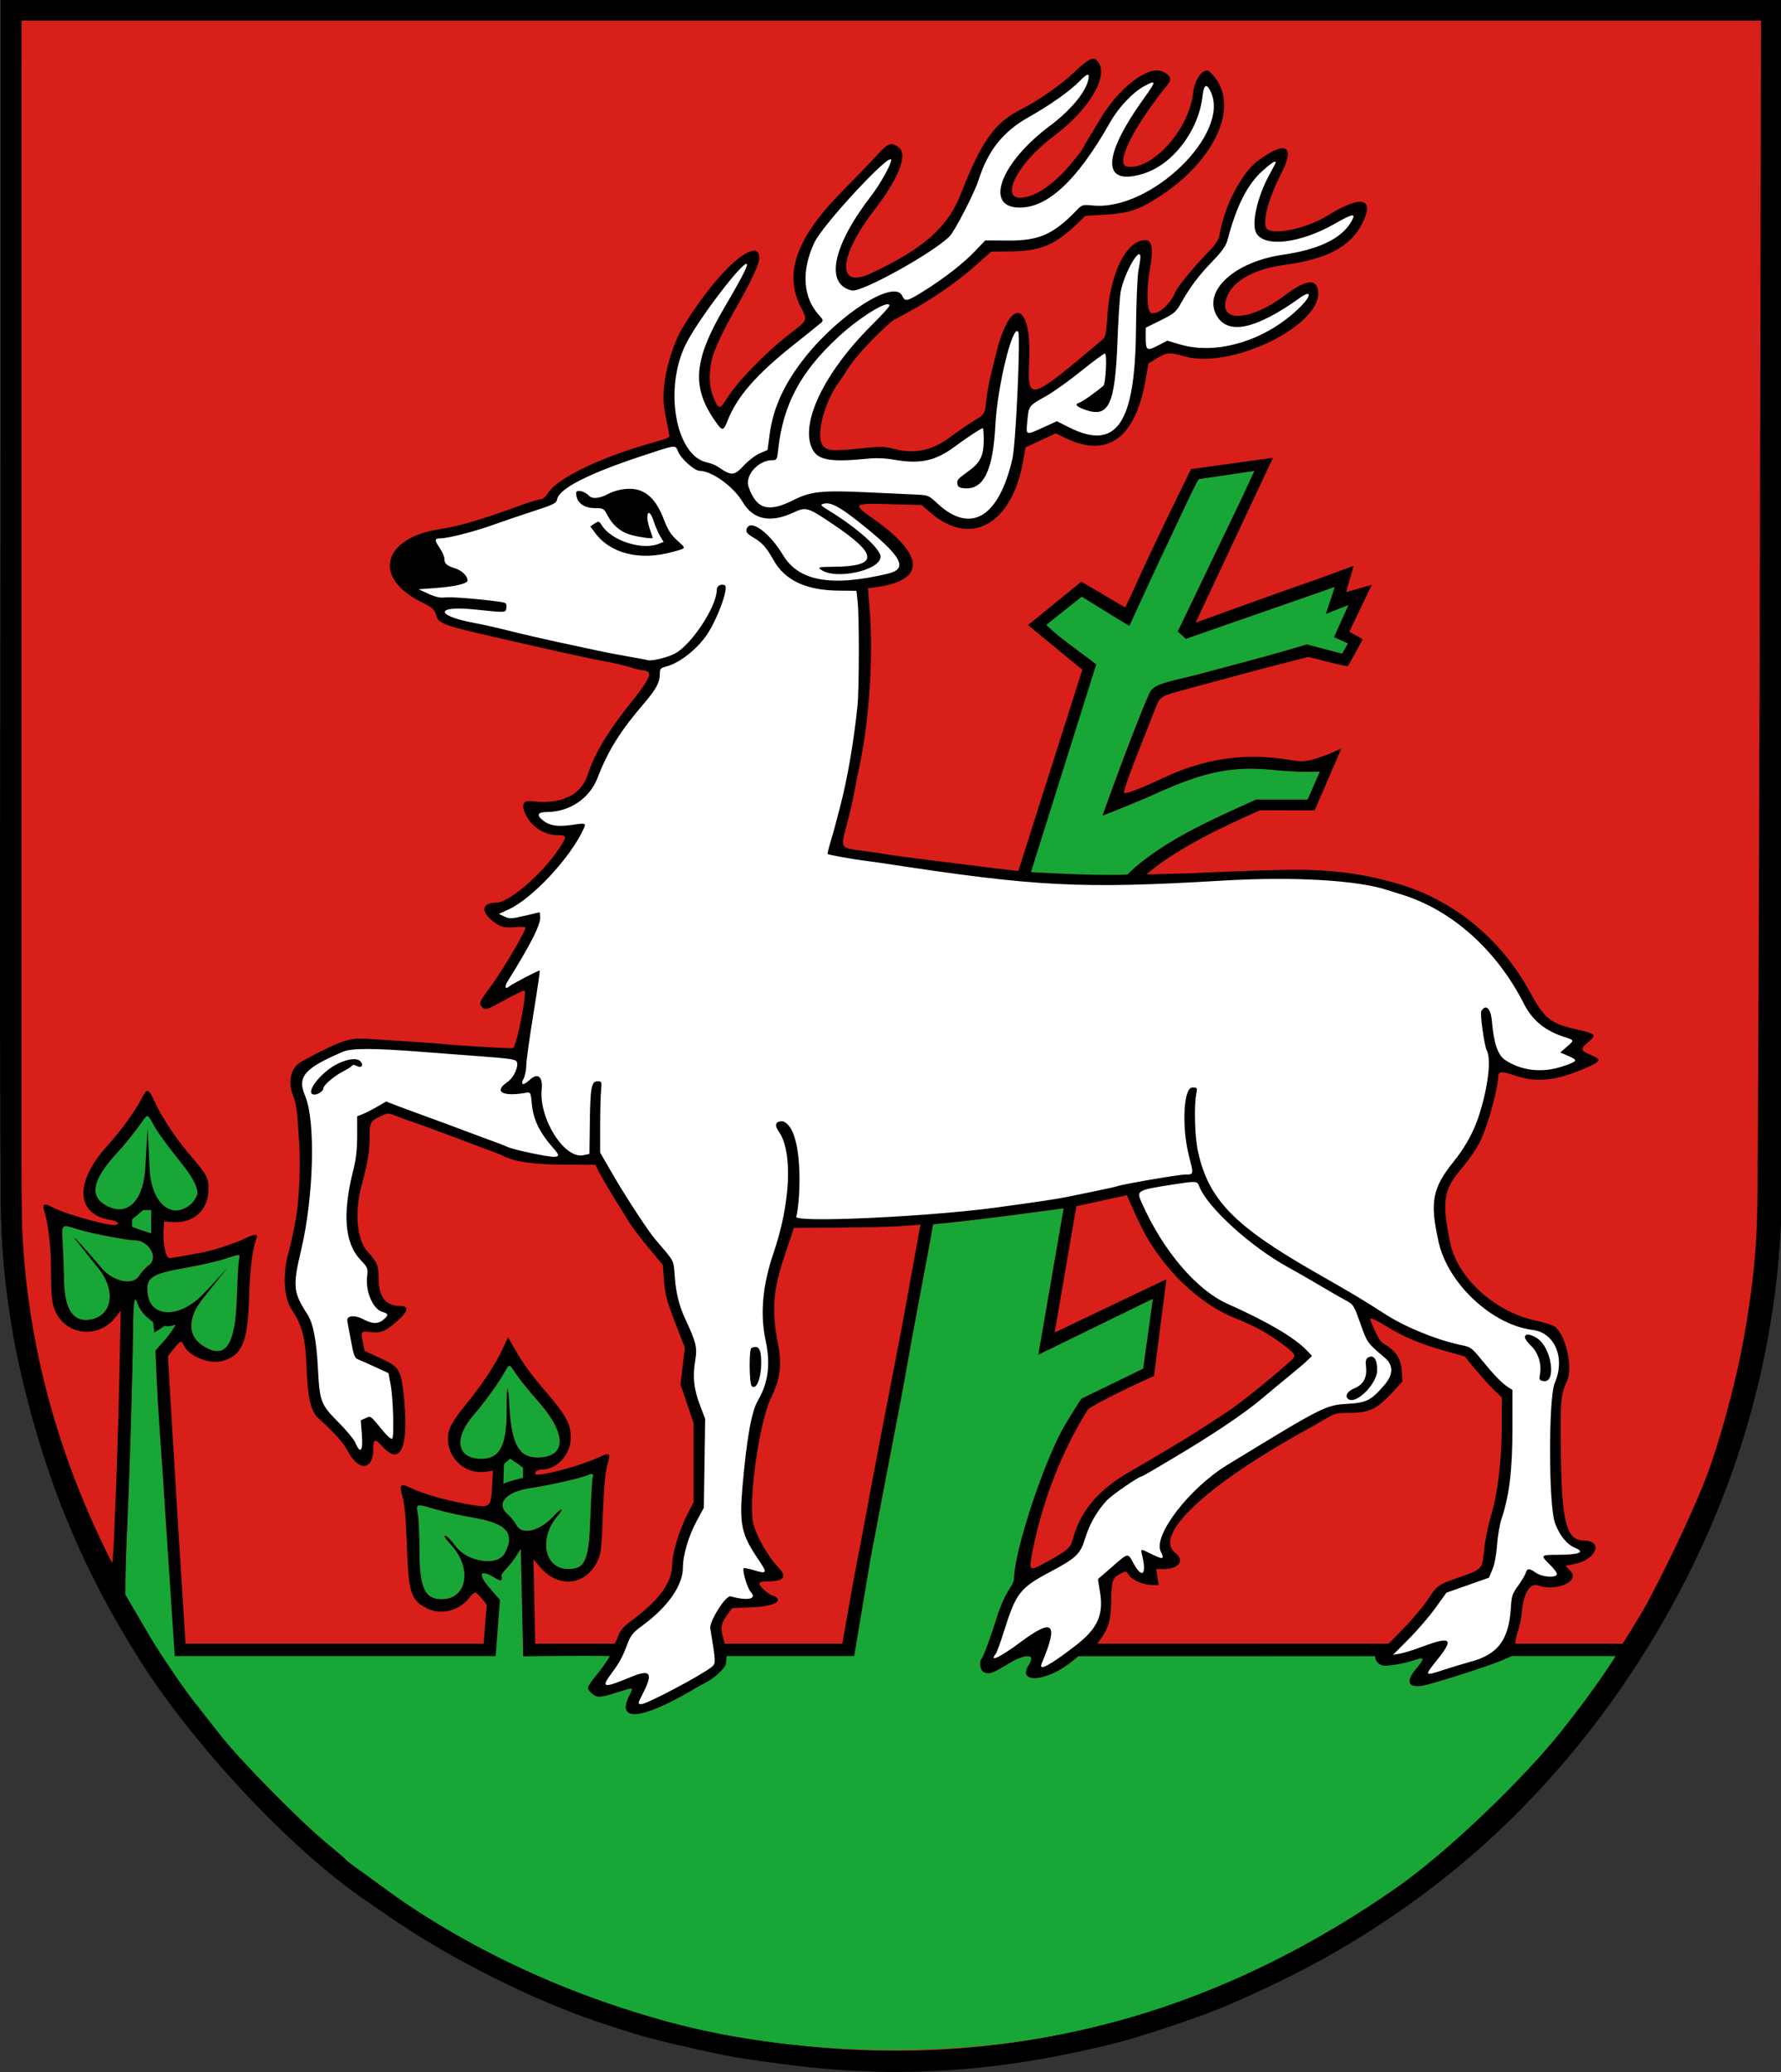 <?xml version="1.0" encoding="UTF-8" standalone="no"?>
<svg
   xmlns:dc="http://purl.org/dc/elements/1.1/"
   xmlns:cc="http://creativecommons.org/ns#"
   xmlns:rdf="http://www.w3.org/1999/02/22-rdf-syntax-ns#"
   xmlns:svg="http://www.w3.org/2000/svg"
   xmlns="http://www.w3.org/2000/svg"
   xmlns:sodipodi="http://sodipodi.sourceforge.net/DTD/sodipodi-0.dtd"
   xmlns:inkscape="http://www.inkscape.org/namespaces/inkscape"
   width="860"
   height="1000"
   id="svg2"
   version="1.1"
   inkscape:version="1.0.1 (3bc2e813f5, 2020-09-07)"
   sodipodi:docname="POL Osieck COA.svg">
  <rect width="100%" height="100%" fill="#333333" stroke="none"/>
  <defs
     id="defs4" />
  <sodipodi:namedview
     id="base"
     pagecolor="#ffffff"
     bordercolor="#666666"
     borderopacity="1.0"
     inkscape:pageopacity="0.0"
     inkscape:pageshadow="2"
     inkscape:zoom="1"
     inkscape:cx="473.57494"
     inkscape:cy="262.89502"
     inkscape:document-units="px"
     inkscape:current-layer="layer1"
     showgrid="false"
     inkscape:window-width="1920"
     inkscape:window-height="1001"
     inkscape:window-x="-9"
     inkscape:window-y="-9"
     inkscape:window-maximized="1"
     inkscape:document-rotation="0" />
  <g
     inkscape:label="Layer 1"
     inkscape:groupmode="layer"
     id="layer1"
     transform="translate(0,2380.638)">
    <g
       id="g857">
      <g
         id="g859"
         transform="matrix(1,0,0,1,0.356,-0.029)">
        <path
           style="fill:#d91f1a;fill-opacity:1;stroke:#000000;stroke-width:10;stroke-linecap:butt;stroke-linejoin:miter;stroke-miterlimit:4;stroke-dasharray:none;stroke-opacity:1"
           d="M 5.015,-2375.623 H 854.985 v 567.61 c 0,125.755 -59.492,233.493 -129.558,302.164 -77.023,75.491 -186.711,120.129 -292.606,120.197 -105.791,0.068 -222.124,-44.753 -292.701,-114.993 -72.527,-72.181 -135.105,-176.793 -135.105,-303.368 z"
           id="path841-7"
           sodipodi:nodetypes="ccsssssc" />
        <path
           id="path0-1"
           d="m 599.312,-2152.445 c -2.6,0.388 -20.676,3.041 -20.676,3.041 0,0 0.042,-1.285 -6.764,13.191 -2.993,6.368 -6.909,14.665 -8.701,18.439 -7.672,11.68 -18.081,37.352 -18.081,37.352 l -23.066,-12.234 -4.367,3.306 c -2.4,1.82 -6.285,4.764 -8.632,6.544 -2.292,1.739 -5.692,3.979 -5.692,3.979 0,0 5.248,3.664 13.246,9.58 6.5,4.807 12.408,9.267 12.408,9.267 0,0 -20.431,60.05 -31.526,100.273 15.487,2.953 46.462,1.242 46.462,1.242 0.59,0.083 2.14,2.589 5.715,-5.137 12.017,-9.565 25.08,-16.949 49.031,-27.719 l 7.521,-3.383 h 12.444 12.446 l 5.903,-13.521 -6.586,0.075 c -3.623,0.041 -10.843,-0.36 -16.044,-0.892 -19.209,-1.964 -33.183,0.819 -55.871,11.126 -11.189,5.082 -26.474,10.95 -26.474,10.95 0,0 13.755,-39.114 22.518,-58.767 1.685,-3.651 4.13,-4.753 17.279,-7.792 2.6,-0.6 7.435,-1.833 10.744,-2.742 3.309,-0.909 11.432,-3.081 18.051,-4.831 6.619,-1.748 16.093,-4.374 21.055,-5.834 l 9.021,-2.656 17.067,4.473 2.802,-4.973 -6.727,-3.036 6.979,-15.492 -8.187,1.024 1.582,-9.749 -71.937,25.037 -3.871,-3.557 12.943,-26.96 c 7.117,-14.829 15.036,-31.299 17.593,-36.602 4.137,-8.572 6.432,-13.913 6.432,-13.913 0,0 -3.441,0.502 -6.041,0.89 M 65.721,-1835.773 c -2.493,3.39 -6.685,8.48 -9.313,11.31 -11.836,12.742 -13.766,20.669 -6.159,25.296 10.51,6.394 18.788,-1.377 19.637,-18.433 0.282,-5.663 0.589,-9.329 0.681,-8.15 0.092,1.179 0.376,5.425 0.63,9.434 0.632,9.989 3.464,15.875 9.064,18.825 l 3.988,2.103 3.595,-1.617 c 10.003,-4.5 9.625,-9.648 -1.745,-23.705 -6.735,-8.325 -13.149,-18.63 -14.107,-21.241 -0.862,-2.35 -1.43,-0.405 -6.271,6.177 m 447.544,38.327 c 0,0 -41.964,5.86 -63.091,7.722 0,0 0.197,-0.828 -1.649,9.429 -0.806,4.481 -2.757,14.901 -4.334,23.156 -2.819,14.758 -5.336,28.493 -7.856,42.882 -0.701,4.009 -2.19,11.921 -3.309,17.581 -1.117,5.66 -2.669,13.765 -3.449,18.01 -0.78,4.245 -2.731,14.473 -4.336,22.727 -1.605,8.255 -3.92,20.412 -5.144,27.015 -4.247,14.675 -8.041,29.4 -11.503,44.285 l -59.871,0.725 -1.298,7.694 c -0.254,2.189 -3.328,6.042 -7.696,8.036 -0.709,0.324 -3.223,1.728 -5.587,3.12 -24.839,14.625 -37.193,15.669 -30.497,2.573 2.046,-4.001 2.25,-3.96 -6.281,-1.241 -8.22,2.618 -9.397,2.639 -12.167,0.204 3.035,-6.758 11.022,-19.62 11.022,-19.62 l -43.934,1.912 -1.143,-51.975 -2.029,3.293 c -1.117,1.812 -3.251,4.552 -4.745,6.089 -1.493,1.537 -2.65,3.143 -2.57,3.568 0.509,2.706 -0.159,2.993 -2.953,1.272 -7.538,-4.648 -8.851,-2.125 -2.609,5.017 l 1.541,6.653 -1.021,23.08 -150.69,0.892 c 0,0 -3.998,-27.716 -4.98,-42.574 -0.98,-14.858 -2.196,-33.383 -2.701,-41.166 -0.503,-7.783 -1.302,-19.361 -1.773,-25.729 -0.473,-6.368 -1.087,-17.067 -1.367,-23.776 l -0.511,-12.198 4.912,-5.583 c 2.703,-3.072 4.857,-6.914 4.857,-6.914 l -5.062,0.294 -5.277,3.493 c 0,0 0.527,-2.875 -0.462,-5.062 -0.583,-1.288 -2.687,-2.021 -3.394,-2.639 -1.625,-1.424 -3.395,-3.921 -3.935,-5.549 -1.805,-5.461 -2.31,-3.042 -2.469,11.835 -0.215,20.292 -1.62,68.454 -2.632,90.266 -0.46,9.906 -0.9,22.448 -0.98,27.873 l -0.144,9.863 4.536,7.719 c 2.495,4.245 5.776,9.841 7.293,12.436 4.298,7.356 16.037,24.717 20.879,30.875 2.409,3.066 6.047,7.689 8.082,10.27 2.035,2.584 4.281,5.442 4.99,6.353 9.397,12.071 38.585,41.715 51.573,52.38 4.491,3.688 8.557,7.178 9.034,7.755 0.477,0.579 2.991,2.551 5.587,4.387 2.596,1.835 8.007,5.75 12.025,8.703 40.064,29.425 86.912,51.432 140.108,65.817 55.252,14.938 126.92,17.251 185.166,5.971 59.015,-11.428 109.729,-33.302 163.445,-70.497 34.281,-23.735 74.837,-59.397 102.336,-98.411 3.685,-5.229 7.959,-15.662 7.972,-16.157 0.02,-0.843 -53.551,-0.428 -53.551,-0.428 0,0 -2.124,3.208 -3.954,4.13 -4.326,2.176 -34.995,12.005 -39.312,12.597 -6.984,0.958 -7.977,-2.144 -2.697,-8.437 4.145,-4.94 3.967,-5.577 -1.102,-3.915 -5.379,1.764 -10.694,0.442 -13.898,0.464 -3.699,0.026 -3.465,-1.985 -3.465,-4.248 0,-1.109 -10.452,1.827 -73.121,1.827 h -71.708 l -2.45,2.058 c -12.354,10.371 -27.766,11.739 -21.298,1.889 3.391,-5.163 -1.955,-5.255 -10.22,-0.178 -7.341,4.511 -9.376,5.202 -11.688,3.966 -1.796,-0.958 -2.43,-4.893 -1.047,-6.492 0.958,-1.108 4.646,-11.166 7.532,-20.54 1.307,-4.245 3.662,-9.644 5.235,-11.996 1.573,-2.352 2.86,-4.927 2.86,-5.723 0,-13.664 14.986,-58.711 25.024,-75.225 7.068,-11.625 7.528,-12.138 13.136,-14.65 2.886,-1.295 7.375,-3.341 9.975,-4.548 2.6,-1.205 6.662,-3.051 9.025,-4.097 4.945,-2.191 5.219,-3.196 5.219,-3.196 l 4.694,-33.742 -55.315,26.988 12.217,-70.636 m -444.499,0.865 -5.652,3.945 0.045,4.855 3.718,0.552 5.779,1.892 0.01,-5.586 -0.005,-5.738 m -42.747,16.152 c 0.273,4.599 0.565,12.607 0.649,17.796 0.23,14.23 4.517,20.521 12.911,18.949 10.603,-1.983 12.32,-14.247 3.501,-24.987 -1.728,-2.103 -2.755,-3.825 -2.282,-3.825 0.475,0 1.925,1.391 3.225,3.092 5.505,7.202 15.661,9.747 18.841,4.719 1.16,-1.835 3.294,-4.179 4.738,-5.204 4.966,-3.529 0.097,-12.05 -6.883,-12.037 -3.537,0 -21.56,-3.465 -27.082,-5.212 -8.484,-2.687 -8.192,-2.944 -7.618,6.709 m 77.94,7.571 c -3.432,1.123 -11.555,2.97 -18.051,4.104 -17.262,3.012 -19.922,4.822 -18.848,12.828 1.556,11.561 15.472,11.64 26.659,0.154 5.456,-5.6 5.66,-4.914 0.421,1.415 -7.858,9.498 -8.037,18.411 -0.462,23.31 10.893,7.048 15.715,0.182 16.473,-23.439 0.279,-8.726 0.739,-16.927 1.021,-18.225 0.604,-2.77 0.786,-2.766 -7.214,-0.148 m 134.402,56.323 c -2.662,4.535 -9.599,13.982 -13.697,18.654 -10.106,11.518 -8.464,21.441 3.546,21.441 8.847,0 12.21,-6.329 12.21,-22.976 0,-13.493 0.576,-14.524 1.281,-2.288 1.059,18.413 4.639,24.758 13.901,24.618 13.695,-0.208 13.905,-11.284 0.503,-26.542 -4.476,-5.094 -9.502,-11.289 -11.172,-13.765 -3.664,-5.433 -2.815,-5.543 -6.571,0.858 m 41.579,47.794 c -2.282,1.254 -19.123,5.099 -27.91,6.372 -12.21,1.771 -17.191,7.669 -10.923,12.931 1.324,1.111 3.152,3.403 4.064,5.09 2.675,4.959 11.454,2.725 18.089,-4.606 3.735,-4.123 5.136,-4.007 1.631,0.135 -9.219,10.896 -6.245,25.551 5.183,25.551 8.398,0 10.076,-4.012 10.822,-25.883 0.333,-9.753 0.845,-18.12 1.137,-18.593 0.748,-1.205 -0.569,-1.833 -2.093,-0.997 m -82.666,15.052 c -0.249,0.249 -0.135,2.082 0.249,4.074 0.387,1.992 0.72,9.668 0.741,17.058 0.049,18.355 2.525,23.87 10.71,23.87 12.631,0 15.008,-15.457 4.119,-26.786 -1.693,-1.76 -2.858,-3.418 -2.592,-3.686 0.567,-0.564 2.433,1.188 5.409,5.082 5.796,7.582 20.165,9.584 23.548,3.28 5.233,-9.754 1.023,-14.558 -15.139,-17.275 -5.563,-0.935 -13.508,-2.682 -17.651,-3.885 -7.994,-2.318 -8.679,-2.444 -9.395,-1.732"
           stroke="none"
           fill="#017838"
           fill-rule="evenodd"
           style="fill:#18a636;fill-opacity:1;stroke-width:2.146"
           sodipodi:nodetypes="ccsccccccccccccccccccccccscccccccccccccccccccssccccccccccccssccccscsccccccscccccccccccscccscccccccccccscscccccccccccscscccccccssccccccccccccccccsccscccccccccccccccccsscccccccccccsccccccsccccccc" />
        <path
           id="path1-6"
           d="m 362.94,-2256.369 c -4.728,-6.178 -55.032,51.479 -38.273,88.85 -35.061,7.297 -57.214,21.52 -59.921,28.887 0,0 -14.807,4.722 -23.033,7.634 -12.032,4.325 -28.58,8.713 -35.845,9.787 l -13.254,17.263 c 4.403,9.447 18.521,14.84 18.521,14.84 l 1.741,6.726 c 0,0 29.818,7.947 31.945,8.566 2.127,0.62 7.636,1.907 10.946,2.645 9.442,2.108 24.82,4.529 27.658,5.039 1.418,0.255 13.323,2.775 13.323,2.775 l 18.812,4.894 c 5.35,1.019 -11.354,22.149 -19.027,32.087 -3.544,6.085 -12.381,23.043 -14.922,27.993 -4.731,6.551 -26.306,9.795 -26.692,7.354 1.506,12.651 21.208,13.126 21.464,11.676 -9.923,15.018 -17.949,31.395 -39.852,37.822 -0.944,2.713 9.556,10.015 20.16,4.888 3.017,-0.755 -21.881,39.76 -21.881,39.76 l 22.259,-10.447 c 0,0 -7.453,44.082 -8.1,52.307 -0.361,4.595 8.948,-1.612 8.948,-1.612 1.137,7.298 1.338,12.272 3.248,16.9 7.6,18.424 17.687,20.545 25.776,17.641 13.667,18.211 19.729,36.091 35.228,50.985 1.17,10.002 0.862,21.851 10.852,39.096 0.557,1.147 -1.571,19.171 -1.571,19.171 l 5.6,17.9 0.177,40.615 c -3.229,5.515 -12.011,21.493 -10.205,30.795 1.356,6.985 -14.194,24.587 -25.01,30.503 1.388,4.615 -14.566,28.735 -14.566,28.735 l 21.835,-5.67 -3.796,14.214 c 1.15,3.805 42.907,-18.966 41.939,-20.473 l -2.281,-18.147 6.999,-13.489 14.593,0.507 -5.244,-13.208 12.787,0.419 c 0,0 -15.535,-16.773 -13.991,-36.515 1.544,-19.742 3.274,-37.764 6.987,-44.921 3.712,-7.157 7.984,-19.648 6.179,-27.105 -5.864,-24.225 0.454,-41.765 0.883,-41.67 l 6.043,-19.434 c 0,0 44.983,-0.445 67.582,-2.115 23.425,-1.78 53.665,-5.984 68.086,-9.35 20.094,-4.689 63.176,-11.718 63.176,-11.718 0,0 -3.343,16.295 68.655,56.623 19.882,14.528 60.065,28.672 60.065,28.672 l 18.895,19.719 c 2.71,29.461 -2.387,49.406 -3.634,55.897 -1.42,8.155 -6.557,30.213 -6.557,30.213 l -20.832,8.335 -27.858,34.044 26.726,-6.866 -9.913,15.953 c 0,0 41.256,-10.468 41.959,-12.181 3.325,-18.687 11.054,-36.83 11.054,-36.83 6.497,1.736 12.911,3.024 18.595,0.35 l -9.19,-9.556 c 3.566,1.863 23.026,-0.942 20.15,-4.431 -6.147,-0.732 -14.205,-9.19 -14.992,-14.677 -1.926,-13.437 -2.863,-55.912 0.018,-64.039 4.836,-13.639 2.043,-24.734 -11.902,-28.895 -27.702,-8.266 -53.673,-37.449 -44.501,-65.962 1.309,-4.069 16.846,-17.341 26.071,-59.142 12.45,2.547 26.555,8.453 44.448,-2.95 -5.837,-2.635 -8.208,-4.995 -8.208,-4.995 l 6.723,-5.454 c -15.979,-4.442 -19.952,-6.658 -25.557,-16.952 -26.484,-48.633 -71.926,-71.468 -156.716,-60.44 -16.812,2.187 -80.057,0.605 -90.677,-0.777 -29.827,-3.88 -59.316,-7.651 -88.731,-13.507 11.057,-40.609 17.758,-86.093 12.873,-126.703 l 21.695,-8.127 c -8.783,-15.243 -13.943,-20.448 -31.381,-32.844 l 40.468,-1.249 c 24.603,28.974 42.749,3.463 45.208,-25.998 l 17.617,-8.019 c 19.755,9.097 37.665,11.973 41.157,-33.76 l 12.845,-5.573 c 28.89,11.489 69.896,-11.474 69.734,-28.155 -12.155,4.261 -32.974,20.278 -42.15,13.918 -3.399,-2.356 -8.578,-16.193 15.77,-24.478 22.03,-7.497 46.512,-7.682 49.065,-28.715 -17.996,7.376 -38.396,19.028 -47.902,11.311 -0.989,-12.751 5.642,-23.392 10.384,-35.862 -18.084,1.563 -25.02,27.976 -30.869,44.287 -9.339,8.27 -16.292,19.143 -23.086,30.19 l -13.389,5.135 0.6,-36.826 c -16.254,9.114 -12.924,30.045 -16.829,46.611 -12.67,10.204 -25.361,21.139 -40.897,28.478 -1.08,-13.484 1.222,-27.313 -2.716,-40.638 0,0 -8.645,7.859 -15.408,50.296 -15.232,7.269 -25.664,22.319 -49.675,15.361 -10.561,-0.423 -20.871,3.425 -31.728,-2.028 -5.269,-20.053 11.461,-43.925 37.893,-66.055 14.987,-7.606 29.767,-17.892 44.283,-31.625 18.459,2.698 33.763,-3.311 46.33,-16.874 -0.18,0.989 27.892,-0.499 43.731,-15.531 16.436,-15.599 29.964,-38.334 14.49,-49.041 -7.957,22.748 -14.717,45.62 -41.082,44.438 -3.548,-9.892 11.651,-28.212 20.18,-44.574 -10.211,-0.376 -25.586,13.162 -35.697,35.954 -12.49,16.178 -24.678,26.337 -36.228,23.716 -7.864,-8.317 3.546,-21.123 19.808,-35.058 10.263,-9.08 20.293,-18.205 18.822,-29.567 l -46.413,32.535 -23.046,44.933 c 0,0 -15.328,19.387 -46.974,27.356 -8.879,2.236 -6.215,-15.543 2.78,-28.743 10.75,-15.775 22.157,-32.298 17.831,-35.019 -9.905,5.526 -31.538,28.463 -43.034,48.057 -1.347,2.296 -7.432,14.439 3.841,33.533 -16.225,14.671 -34.5,28.073 -44.148,46.816 0,0 -10.918,-10.31 -7.791,-25.778 3.47,-17.166 21.449,-39.865 22.668,-51.648 m -218.329,391.724 c -0.748,4.049 -1.198,14.115 0.699,17.77 1.867,4.213 2.505,17.279 2.673,35.079 0.107,11.522 -1.145,16.381 -5.365,32.807 -3.137,12.208 -3.653,23.018 0.858,29.254 9.85,13.615 5.082,46.154 11.772,51.607 5.823,4.745 19.53,21.265 19.53,21.265 l 2.592,-16.104 12.934,11.178 c 2.303,-12.661 2.446,-25.322 -1.24,-37.983 l -15.914,-7.995 -2.522,-14.597 c -0.752,1.289 16.786,5.137 20.322,-3.839 -7.84,-3.307 -11.085,-12.807 -10.965,-17.432 0.101,-5.534 -3.558,-10.87 -7.388,-14.62 -7.196,-17.269 4.156,-46.468 2.488,-61.681 l 11.78,-6.531 c 0,0 30.251,11.691 46.53,17.937 23.992,9.247 40.474,8.43 40.474,8.43 -7.387,-11.125 -15.561,-23.078 -15.953,-36.535 l -8.948,1.612 2.016,-16.413 -79.35,-4.915 c -0.142,-0.781 -21.749,6.655 -27.025,11.706 m 401.083,58.044 c 0,0 6.079,13.069 7.828,17.42 9.474,23.566 31.168,37.237 50.089,45.318 12.96,5.534 24.801,16.857 24.801,16.857 2.52,3.78 -65.278,52.187 -85.681,60.775 -17.077,9.638 -23.411,33.394 -23.411,33.394 0,0 -28.795,13.609 -33.967,26.95 -1.455,3.09 -9.108,29.684 -8.762,30.031 12.117,-5.219 26.699,-15.249 26.699,-15.249 l -3.686,17.194 c 0,0 9.421,-0.234 22.924,-11.034 9.513,-7.609 13.142,-21.176 10.157,-31.909 0.979,-0.893 8.984,-9.46 10.551,-9.067 4.102,7.29 12.094,7.304 12.094,7.304 l -1.246,-9.765 c 0,0 10.886,3.202 10.151,1.171 -8.433,-14.152 12.949,-37.95 68.971,-67.997 6.997,-3.752 16.909,-6.545 23.158,-6.545 10.865,0 17.384,-10.482 17.384,-18.662 0,-3.881 -2.913,-6.672 -9.626,-11.65 -3.365,-2.498 -3.784,-7.415 -6.592,-16.895 -1.369,-4.614 -6.179,-5.1 -23.065,-14.534 -30.983,-17.311 -56.218,-47.786 -56.218,-47.786 0,0 -18.691,2.28 -32.553,4.68"
           stroke="none"
           fill="#ffffff"
           fill-rule="evenodd"
           sodipodi:nodetypes="ccccccccsccccccccccccccsccccccscccccccccczzscccccccccccccccccccssssccccsssccccccccccssccccccccccccccccscccccccccsscsccscccccsscccccccccccccccccccccccccccccccccccssccccc"
           style="stroke-width:2.146" />
        <path
           id="path3"
           d="M 14.27,-2380.638 H 0 c 0,0 0.037,108.897 0.007,157.5 -0.072,138.736 -0.774,334.938 -0.007,420.513 0.419,25.781 2.396,41.145 2.644,43.014 9.253,68.036 29.074,124.38 64.602,180.396 26.623,41.975 73.866,92.15 109.164,115.939 2.127,1.432 8.351,5.69 13.83,9.457 23.277,16.012 57.094,33.602 85.448,44.449 6.778,2.594 16.536,5.99 22.348,7.781 3.782,1.164 8.073,2.498 9.537,2.965 6.384,2.033 25.219,6.503 41.607,9.873 12.769,2.627 33.041,5.028 61.888,7.329 37.148,2.963 103.005,-4.934 140.108,-16.803 32.457,-10.384 41.989,-14.183 70.054,-27.933 61.183,-29.972 120.111,-80.367 159.371,-137.286 37.154,-53.859 60.118,-107.24 72.027,-167.853 1.491,-8.255 2.829,-17.485 3.296,-20.079 0.468,-2.594 1.564,-11.455 2.275,-19.474 0.709,-8.019 1.159,-16.883 1.35,-19.006 0.204,-0.812 0.538,-20.764 0.45,-54.284 -0.141,-54.121 -0.208,-143.282 0,-242.976 l 2e-5,-293.525 H 443.64 c -229.001,0.105 -422.216,-0.144 -429.37,0 m 835.73,10 c 0,0 -0.955,547.77 -1.903,577.479 -0.63,19.762 -2.349,35.435 -6.395,58.319 -3.247,18.375 -9.906,43.778 -16.183,61.75 -6.121,17.523 -19.602,45.501 -29.58,64.48 -3.921,7.458 -12.785,21.283 -12.785,21.283 h -29.116 -22.69 c 0,0 0.254,-3.342 1.126,-5.656 0.872,-2.313 1.801,-6.795 2.061,-9.959 0.688,-8.4 3.932,-13.786 7.547,-12.528 9.152,3.182 20.724,-1.91 15.857,-6.979 l -2.359,-2.457 4.771,-0.988 c 10.143,-2.099 13.592,-11.104 4.278,-11.164 -8.501,-0.052 -10.813,-8.401 -11.269,-40.675 -0.38,-27.011 -0.172,-29.567 2.981,-36.443 2.998,-6.539 -0.782,-22.789 -6.111,-26.274 -1.064,-0.695 -5.291,-1.996 -9.395,-2.89 -19.701,-4.297 -37.543,-20.71 -41.016,-37.729 -3.864,-18.943 -3.107,-24.964 4.266,-33.958 8.308,-10.135 10.261,-13.407 13.319,-22.298 2.877,-8.37 5.686,-20.011 5.686,-23.576 0,-2.631 1.625,-2.819 7.332,-0.845 10.777,3.726 19.707,2.982 33.473,-2.796 9.06,-3.801 9.5,-4.539 4.072,-6.827 -5.338,-2.251 -5.458,-2.865 -1.255,-6.413 4.07,-3.435 3.578,-3.904 -6.44,-6.171 -11.969,-2.706 -14.907,-5.109 -21.863,-17.895 -14.099,-25.913 -37.311,-44.756 -64.684,-52.513 -14.184,-4.019 -26.311,-6.041 -44.43,-6.45 -13.792,-0.312 -55.339,1.699 -55.339,1.699 l -20.758,0.52 c 14.062,-12.06 34.74,-22.063 54.926,-30.964 l 26.34,0.037 12.9,-29.862 c 0,0 -12.207,5.967 -18.697,6.184 -1.759,0.029 -3.846,-0.248 -7.411,-0.825 -20.589,-3.332 -40.184,-0.429 -59.945,8.883 -10.669,5.028 -18.175,7.901 -18.859,7.219 -0.385,-0.384 2.033,-7.631 5.372,-16.106 3.337,-8.476 7.345,-18.649 8.905,-22.607 3.359,-8.523 1.925,-7.588 18.517,-12.069 7.328,-1.977 15.451,-4.177 18.051,-4.884 10.987,-2.991 17.363,-4.674 27.471,-7.249 l 10.71,-2.729 9.313,2.376 c 5.121,1.306 9.455,2.232 9.629,2.056 0.806,-0.808 7.234,-12.968 7.234,-12.968 l -6.452,-3.643 10.836,-22.606 -12.377,3.518 3.609,-12.688 -17.426,6.415 c 0,0 -9.412,3.244 -14.612,5.107 -5.2,1.863 -14.87,5.324 -21.489,7.687 -6.619,2.363 -22.774,8.224 -22.774,8.224 l 37.354,-79.572 -39.543,5.469 c 0,0 -17.213,34.674 -27.22,57.003 -2.493,5.563 -4.581,9.752 -4.581,9.752 l -21.168,-12.428 -25.762,20.942 26.219,21.529 -30.89,97.142 c 0,0 -7.513,-0.788 -19.362,-2.303 -9.646,-1.233 -22.179,-2.798 -27.852,-3.48 -5.673,-0.68 -12.442,-1.599 -15.042,-2.046 -2.6,-0.444 -8.342,-1.293 -12.758,-1.887 -11.215,-1.505 -10.891,-0.982 -7.839,-12.622 1.405,-5.367 2.901,-11.735 3.32,-14.151 0.419,-2.416 1.76,-9.132 2.983,-14.925 4.755,-22.539 6.606,-53.548 4.599,-77.106 l -0.673,-7.875 4.111,-0.581 c 23.924,-3.379 23.382,-15.442 -1.478,-32.972 -10.375,-7.316 -10.042,-7.596 8.441,-7.071 l 14.888,0.424 4.452,3.819 c 19.432,16.672 39.305,5.322 44.598,-25.47 l 1.066,-6.207 7.319,-3.375 7.321,-3.373 4.358,2.129 c 20.593,10.06 34.032,0.39 38.998,-28.066 l 1.36,-7.794 4.025,-2.481 c 4.695,-2.892 6.221,-3.01 13.166,-1.016 23.524,6.756 68.711,-16.027 64.555,-32.549 -1.255,-4.987 -6.387,-3.975 -15.779,3.109 -16.213,12.228 -31.638,13.454 -28.542,2.266 2.409,-8.705 12.577,-14.743 28.529,-16.94 20.406,-2.811 31.608,-8.787 37.232,-19.856 6.335,-12.476 -0.26,-14.048 -16.589,-3.956 -10.977,6.786 -28.479,10.101 -29.893,5.66 -1.339,-4.213 1.7,-14.799 7.487,-26.076 6.971,-13.585 1.815,-15.847 -11.449,-5.898 -4.684,3.513 -8.58,9.72 -11.562,15.406 -3.416,6.513 -5.938,14.678 -6.99,20.925 -0.483,2.868 -5.199,7.635 -5.34,7.658 0,0 -13.848,14.39 -16.188,20.011 -1.62,3.891 -7.609,10.966 -11.723,9.177 -1.678,-2.075 -1.938,-11.091 -0.176,-21.391 1.897,-11.091 0.817,-14.625 -4.098,-13.396 -8.52,2.136 -15.296,17.275 -16.544,36.966 -0.552,8.718 -0.763,9.558 -2.821,11.299 -34.939,29.52 -35.768,29.756 -34.874,9.938 1.3,-28.855 -9.118,-31.529 -15.852,-4.069 -0.464,1.887 -1.614,6.518 -2.555,10.292 -0.943,3.774 -1.973,9.421 -2.291,12.547 -0.701,6.93 -0.567,6.713 -6.391,10.272 -2.6,1.589 -7.433,4.921 -10.74,7.404 -9.122,6.844 -17.492,8.585 -27.94,5.808 -4.117,-1.096 -6.223,-1.102 -16.332,-0.054 -13.198,1.368 -15.882,1.096 -17.793,-1.816 -3.073,-4.676 0.978,-20.388 7.641,-29.653 1.092,-1.516 2.372,-3.385 2.845,-4.155 3.696,-6.001 6.9,-9.955 13.869,-17.11 4.416,-4.533 9.092,-8.793 10.392,-9.466 16.278,-8.424 28.759,-16.786 40.068,-26.85 l 6.739,-5.997 10.022,-0.131 c 13.789,-0.18 20.926,-3.182 31.329,-13.175 l 4.115,-3.954 9.638,-0.577 c 9.896,-0.592 14.795,-1.94 21.732,-5.986 31.513,-18.373 45.043,-48.18 28.606,-63.021 -2.673,-2.414 -7.205,3.343 -7.908,10.045 -1.842,17.586 -19.576,37.528 -31.823,35.785 -6.167,-0.877 2.585,-18.641 19.564,-39.708 2.074,-2.573 1.358,-4.35 -2.482,-6.177 -6.855,-3.263 -21.506,8.025 -30.519,23.51 -2.816,4.862 -5.909,9.554 -8.591,14.49 -0.256,0.471 -4.802,6.413 -9.465,11.367 -5.329,5.16 -12.953,11.545 -20.56,11.523 -2.675,-0.01 -3.855,-1.639 -3.636,-4.229 0.477,-5.623 7.556,-15.97 20.278,-25.552 17.339,-13.057 26.799,-29.256 21.091,-36.117 -1.966,-2.363 -4.388,-1.241 -11.095,5.131 -6.743,6.409 -17.436,13.855 -26.541,18.482 -12.212,6.207 -18.56,15.234 -28.38,40.358 -6.341,16.224 -17.909,26.451 -43.466,38.431 -16.77,7.86 -15.769,-8.081 1.943,-30.973 11.314,-14.625 15.93,-26.346 11.684,-29.678 -3.593,-2.82 -5.316,-2.301 -10.154,3.06 -2.428,2.693 -10.33,10.894 -17.556,18.225 -22.211,22.534 -28.202,39.841 -19.465,56.235 2.97,5.575 2.858,5.843 -4.945,11.777 -11.892,9.044 -26.225,23.754 -31.258,32.078 -3.137,5.191 -4.031,5.011 -6.429,-1.286 -2.127,-5.584 -2.189,-12.108 -0.247,-19.321 5.358,-15.552 15.336,-28.432 21.442,-43.299 1.946,-4.779 1.083,-7.269 -1.145,-7.853 -11.255,0.811 -33.22,32.977 -37.102,41.587 -5.588,12.626 -8.269,26.453 -6.205,36.724 1.062,5.281 1.996,10.146 2.076,10.808 0.153,1.248 -0.127,1.364 -10.255,4.269 -24.027,6.893 -44.291,16.885 -48.475,23.9 -0.988,1.657 -2.357,2.787 -3.376,2.787 -0.943,0 -5.501,1.387 -10.13,3.081 -18.425,6.747 -29.184,9.923 -37.932,11.201 -28.013,4.085 -33.49,23.19 -10.044,35.032 5.811,2.933 6.898,3.834 7.515,6.214 1.184,4.58 2.727,5.152 31.617,11.724 33.925,7.717 40.165,9.087 49.424,10.853 5.2,0.991 11.002,2.337 12.893,2.991 1.891,0.652 4.599,1.295 6.017,1.426 5.209,0.485 4.029,3.407 -6.855,16.992 -10.126,12.637 -16.693,23.724 -19.793,33.42 -3.2,10.004 -12.981,14.556 -27.394,12.746 -3.43,-0.431 -4.635,1.612 -3.114,5.277 2.776,6.683 9.118,11.136 15.863,11.136 4.734,0 4.792,0.517 0.741,6.606 -8.116,12.2 -24.143,25.984 -30.213,25.984 -6.425,0 -7.657,3.602 -2.748,8.025 4.012,3.617 6.322,4.338 12.128,3.78 2.351,-0.225 4.448,-0.131 4.659,0.208 0.615,0.993 -11.348,21.25 -16.867,28.564 -5.265,6.975 -5.74,8.141 -4.025,9.852 1.579,1.576 2.22,1.37 11.344,-3.66 4.678,-2.579 8.752,-4.539 9.051,-4.355 1.435,0.885 -3.84,27.466 -5.514,27.787 -1.483,0.285 -27.712,-1.272 -33.738,-2.001 -2.065,-0.251 -8.247,-0.671 -37.41,-2.549 -7.912,-0.508 -12.537,1.128 -30.66,10.853 -5.452,2.925 -7.156,9.741 -4.246,16.977 1.618,4.022 1.916,7.632 2.918,24.442 0.496,8.314 0.016,23.099 -1.373,32.59 -1.042,7.121 -3.075,15.373 -3.909,18.439 -2.922,10.738 -2.25,21.782 1.683,27.646 5.026,7.494 6.567,13.608 7.085,28.1 0.503,14.016 2.046,20.772 5.458,23.887 8.505,7.766 12.195,11.912 14.597,16.409 5.125,9.597 12.109,8.977 12.109,-1.074 0,-5.347 0.752,-5.519 4.82,-1.098 8.774,9.535 12.685,-0.993 9.777,-26.319 -1.287,-11.218 -2.164,-12.526 -11.142,-16.664 l -7.564,-3.486 -0.89,-4.162 c -1.132,-5.294 -0.952,-5.517 4.01,-4.931 4.884,0.579 7.259,-0.495 13.36,-6.033 4.631,-4.205 4.904,-6.546 0.765,-6.548 -7.044,0 -10.525,-4.4 -10.545,-13.315 -0.013,-6.391 -0.514,-7.582 -5.6,-13.317 -4.953,-5.59 -6.049,-19.16 -2.561,-31.739 2.821,-10.172 3.821,-16.115 3.836,-22.783 0.017,-7.633 0.297,-8.143 5.905,-10.744 2.903,-1.346 3.279,-1.329 7.394,0.326 2.385,0.961 5.884,2.243 7.775,2.852 1.891,0.607 6.146,2.129 9.455,3.381 3.309,1.252 6.984,2.607 8.166,3.012 1.182,0.405 5.243,1.936 9.025,3.407 3.782,1.469 8.617,3.276 10.744,4.016 2.127,0.74 4.917,1.883 6.197,2.539 5.441,2.785 14.686,4.074 29.633,4.13 l 14.769,0.056 1.429,3.002 c 1.302,2.74 8.409,14.548 15.223,25.3 1.493,2.358 5.677,7.834 9.294,12.17 l 6.578,7.882 0.585,7.734 c 0.492,6.501 1.339,9.683 5.319,19.991 l 4.734,12.258 -1.057,8.806 -1.057,8.806 3.172,9.374 3.172,9.372 v 19.072 19.074 l -2.912,5.63 c -3.971,7.682 -7.401,18.941 -7.412,24.329 -0.017,8.737 -6.187,17.29 -19.613,27.185 -3.662,2.699 -5.538,4.762 -6.243,6.861 -0.93,2.772 -2.11,4.288 -2.11,4.288 h -19.295 -18.891 l -0.874,-40.737 3.412,3.973 c 8.879,10.334 22.237,8.628 27.734,-3.544 1.487,-3.298 1.839,-6.548 2.411,-22.299 0.46,-12.693 1.109,-20.004 2.082,-23.463 1.796,-6.389 1.635,-6.488 -5.34,-3.323 -8.46,3.838 -27.893,8.902 -29.191,7.605 -0.928,-0.926 0.814,-2.26 2.957,-2.26 7.338,0 13.987,-7.335 13.955,-15.395 -0.026,-6.78 -2.029,-10.452 -12.156,-22.307 -7.981,-9.342 -11.387,-14.153 -16.51,-23.315 l -1.607,-2.877 -2.761,6.003 c -3.228,7.015 -10.1,17.356 -17.722,26.662 -6.672,8.148 -8.533,11.702 -8.533,16.297 0,9.854 8.428,17.311 18.102,16.016 l 3.617,-0.484 -0.393,7.451 c -0.524,9.972 -1.049,10.48 -9.416,9.106 -12.373,-2.035 -23.726,-5.225 -30.647,-8.613 -4.248,-2.078 -4.852,-1.153 -3.165,4.848 0.984,3.499 1.62,10.701 2.072,23.486 0.806,22.817 1.87,26.121 9.698,30.109 6.606,3.362 15.322,1.289 20.195,-4.807 1.373,-1.716 2.281,-2.649 3.119,-2.786 1.01,-0.165 5.531,5.827 5.531,5.827 l -1.498,18.827 H 89.208 l -1.813,-29.159 c 0,0 -1.646,-25.665 -2.099,-33.448 -0.456,-7.783 -1.414,-23.606 -2.127,-35.163 -0.716,-11.557 -1.554,-25.515 -1.863,-31.018 l -0.561,-10.007 2.779,-3.501 c 3.21,-4.044 3.752,-4.213 4.97,-1.546 2.312,5.062 12.255,9.102 18.362,7.459 9.734,-2.616 12.431,-8.971 13.085,-30.855 0.423,-14.11 1.607,-23.424 3.627,-28.516 0.795,-2.007 -1.289,-1.972 -5.426,0.088 -4.661,2.32 -15.369,5.862 -20.81,6.885 -8.845,1.659 -14.896,2.676 -15.934,2.676 -1.59,0 -3.107,-6.707 -2.811,-12.436 l 0.264,-5.146 4.728,0.244 c 9.724,0.499 16.658,-6.001 16.725,-15.682 0.039,-5.735 -0.724,-7.185 -8.565,-16.295 -6.889,-8.002 -13.899,-18.476 -17.193,-25.686 -3.268,-7.157 -3.816,-7.318 -6.573,-1.915 -3.14,6.154 -9.801,15.281 -17.008,23.313 -15.345,17.093 -14.58,32.423 1.753,35.176 3.606,0.609 4.936,1.672 3.011,2.41 -2.445,0.935 -23.782,-4.91 -30.415,-8.332 -4.304,-2.221 -5.37,-1.878 -4.379,1.407 2.185,7.251 3.335,17.412 3.335,29.49 0.002,9.754 0.357,14.078 1.431,17.393 4.315,13.334 21.412,15.776 30.029,4.29 l 2.198,-2.931 -0.548,27.444 c -0.511,25.598 -1.382,52.206 -2.725,83.375 -0.309,7.176 -0.9,12.839 -1.311,12.586 -2.478,-1.527 -17.202,-37.639 -25.606,-62.8 -7.336,-21.962 -14.731,-59.633 -17.202,-87.62 -1.665,-18.889 -0.533,-595.489 -0.533,-595.489 H 850 m -324.937,28.922 c -1.513,6.012 -8.834,14.687 -18.414,21.814 -23.251,17.303 -31.72,38.525 -15.741,39.44 14.032,0.806 28.724,-12.687 44.796,-41.139 4.003,-7.086 10.88,-14.4 16.321,-17.354 6.032,-3.274 6.064,-2.639 0.281,5.39 -20.647,28.664 -20.844,43.06 -0.507,36.756 14.193,-4.4 26.672,-20.787 28.518,-37.449 0.623,-5.641 1.93,-6.342 3.943,-2.112 9.621,20.232 -28.87,57.539 -56.69,54.946 -5.282,-0.491 -5.413,-0.452 -8.286,2.53 -10.914,11.321 -17.969,14.447 -32.431,14.372 l -11.46,-0.062 -4.872,5.118 c -5.677,5.963 -14.849,13.105 -24.848,19.346 -8.067,5.036 -9.025,5.247 -10.381,2.277 -3.696,-8.092 -29.9,8.411 -46.693,29.406 -10.016,12.521 -15.521,24.346 -17.258,37.06 l -1.085,7.957 -3.754,1.606 c -2.065,0.881 -5.6,3.596 -7.854,6.031 -4.504,4.861 -5.813,4.921 -12.189,0.545 -1.261,-0.864 -3.582,-1.82 -5.157,-2.123 -15.373,-2.944 -21.302,-35.66 -10.392,-57.326 6.316,-12.541 29.444,-42.515 29.444,-38.16 0,1.409 -3.636,8.302 -10.618,20.122 -14.918,25.266 -16.237,38.34 -5.478,54.275 4.205,6.229 4.596,6.265 6.816,0.628 4.468,-11.351 13.746,-21.994 31.445,-36.076 6.956,-5.534 13.16,-10.53 13.787,-11.098 0.937,-0.849 0.731,-1.479 -1.143,-3.497 -7.839,-8.439 -8.69,-21.492 -2.284,-35.043 4.156,-8.793 37.098,-44.205 37.098,-39.878 0,2.153 -5.357,11.756 -9.687,17.363 -18.674,24.19 -22.439,42.738 -9.257,45.626 4.637,1.016 39.052,-18.04 47.123,-26.096 2.476,-2.47 12.088,-21.089 13.974,-27.069 4.526,-14.342 11.881,-23.574 24.336,-30.553 10.278,-5.759 19.811,-12.509 24.616,-17.434 3.819,-3.915 4.938,-3.956 3.98,-0.141 m 90.58,39.522 c 0,0.221 -1.403,2.948 -3.12,6.064 -5.718,10.382 -8.679,23.471 -6.309,27.89 3.831,7.146 21.117,5.178 37.795,-4.303 9.462,-5.377 10.826,-5.45 7.708,-0.416 -4.783,7.723 -15.762,12.864 -32.678,15.309 -22.927,3.313 -38.276,17.073 -32.175,28.842 5.278,10.182 18.859,7.436 40.754,-8.244 5.08,-3.641 5.377,-1.029 0.453,4.009 -15.968,16.34 -40.279,24.091 -58.585,18.677 l -6.189,-1.831 -4.377,2.286 c -5.437,2.834 -6.023,2.481 -6.023,-3.634 v -4.906 l 7.188,-3.557 c 6.64,-3.285 7.401,-3.934 9.992,-8.553 4.253,-7.571 8.286,-12.916 15.126,-20.036 4.678,-4.869 6.455,-7.408 7.212,-10.292 4.306,-16.422 9.58,-26.79 16.97,-33.36 4.405,-3.919 6.26,-5.086 6.26,-3.945 m -65.326,45.795 c 0,0.879 -0.425,3.677 -0.946,6.218 -0.52,2.541 -1.057,15.62 -1.195,29.063 -0.46,45.169 -9.453,58.21 -32.266,46.788 l -5.942,-2.976 -6.52,2.965 c -8.684,3.949 -8.424,4.059 -7.719,-3.253 0.698,-7.243 0.625,-7.148 9.03,-11.85 3.546,-1.983 11.157,-7.412 16.916,-12.065 5.759,-4.653 10.929,-8.46 11.492,-8.46 1.113,0 0.438,14.518 -0.724,15.521 -3.453,2.989 -9.999,7.635 -11.359,8.066 -2.626,0.832 -2.065,1.775 1.968,3.313 11.877,4.524 14.986,-1.687 16.155,-32.266 0.417,-10.963 1.128,-21.94 1.577,-24.395 1.65,-9.009 9.53,-22.789 9.53,-16.668 m -121.197,23.328 c 0,0.502 -3.771,4.651 -8.381,9.22 -23.275,23.073 -35.188,48.066 -28.703,60.208 2.759,5.167 8.853,6.173 26.64,4.395 4.216,-0.42 8.507,-0.242 12.893,0.536 12.257,2.174 19.765,0.557 28.924,-6.229 6.154,-4.56 12.936,-9.007 13.736,-9.007 0.245,0 0.447,2.605 0.445,5.789 0,7.21 -1.687,10.785 -6.874,14.567 -5.94,4.333 -6.133,4.55 -5.851,6.524 0.208,1.454 0.943,1.906 3.436,2.114 9.206,0.763 13.766,-8.521 14.872,-30.281 0.956,-18.802 8.449,-49.436 11.06,-45.221 1.206,1.947 -1.16,54.039 -2.774,61.087 -6.552,28.615 -20.2,36.735 -36.372,21.64 -4.156,-3.879 -4.302,-3.934 -10.839,-4.217 -3.642,-0.159 -14.168,-0.645 -23.386,-1.081 -21.098,-0.997 -26.964,-0.388 -34.84,3.617 -12.401,6.31 -18.158,4.691 -21.979,-6.177 -1.936,-5.504 4.607,-12.907 11.415,-12.92 2.166,0 2.334,-0.294 2.839,-4.936 2.39,-21.957 10.753,-37.65 29.09,-54.582 10.48,-9.678 24.65,-18.328 24.65,-15.047 m -101.98,70.538 c 1.427,3.409 7.91,9.168 10.321,9.168 5.905,0 16.454,7.631 20.801,15.047 4.951,8.448 13.282,10.24 24.212,5.208 6.505,-2.993 6.926,-2.873 19.57,5.624 21.863,14.695 21.863,20.24 0,20.422 -7.061,0.06 -7.588,0.178 -6.034,1.349 6.859,5.174 28.812,0.444 28.812,-6.207 0,-3.801 -10.983,-13.677 -24.398,-21.942 -4.775,-2.94 -4.934,-3.145 -2.867,-3.664 3.187,-0.798 7.598,1.529 16.875,8.894 20.683,16.422 24.085,22.463 14.004,24.869 -27.196,6.494 -43.085,3.713 -50.634,-8.861 -6.769,-11.274 -16.248,-17.963 -17.685,-12.479 -0.342,1.304 0.385,2.185 3.12,3.791 4.472,2.624 6.442,4.818 9.982,11.111 5.458,9.708 15.698,14.494 31.344,14.646 l 8.656,0.084 0.552,5.146 c 0.808,7.543 0.746,42.627 -0.09,50.6 -1.831,17.481 -4.79,34.678 -8.26,48.027 -3.028,11.649 -3.019,11.614 -4.773,17.498 -0.9,3.019 -1.506,5.62 -1.349,5.778 0.385,0.382 12.814,2.609 18.218,3.263 2.364,0.287 6.812,0.907 9.885,1.377 72.787,11.147 94.233,12.228 162.456,8.188 34.408,-2.037 65.298,-0.253 79.939,4.618 1.182,0.392 4.21,1.347 6.73,2.12 24.162,7.412 45.81,26.762 59.002,52.738 3.984,7.843 10.106,12.916 19.149,15.864 5.361,1.748 5.303,1.552 1.455,4.923 l -3.058,2.68 3.905,1.685 c 4.809,2.078 4.543,2.562 -2.74,5.002 -9.805,3.289 -19.817,2.202 -27.729,-3.008 -3.576,-2.356 -5.572,-8.12 -6.442,-18.608 -0.522,-6.31 -2.907,-8.675 -5.127,-5.088 -0.733,1.183 1.406,16.664 2.628,19.022 2.69,5.189 -0.321,21.676 -4.434,33.36 -2.716,7.715 -7.101,14.762 -11.534,20.259 -10.381,12.875 -11.628,19.571 -7.255,38.975 4.513,20.015 25.791,39.858 45.354,42.298 10.783,1.344 15.9,13.621 10.68,25.626 -3.058,7.033 -2.987,59.014 0.092,67.483 2.181,5.995 5.738,10.42 9.691,12.054 5.151,2.129 2.063,3.353 -8.495,3.373 -8.144,0.013 -8.295,0.206 -3.653,4.728 1.891,1.842 3.438,3.851 3.438,4.462 0,2.157 -7.063,1.707 -10.396,-0.66 -3.019,-2.144 -3.967,-2.09 -4.697,0.272 -0.327,1.061 -1.99,3.838 -3.692,6.171 -2.684,3.677 -3.14,5.009 -3.423,10.03 -0.909,16.049 -6.204,23.156 -19.909,26.73 -2.6,0.677 -8.305,2.397 -12.678,3.823 -9.421,3.072 -9.406,3.098 -2.703,-5.279 7.785,-9.732 6.249,-11.057 -7.066,-6.089 -4.437,1.655 -9.539,3.252 -11.338,3.548 l -3.271,0.536 7.598,-7.62 c 4.18,-4.192 9.988,-10.941 12.906,-14.998 l 5.308,-7.376 10.265,-3.611 10.265,-3.613 1.693,-4.02 c 1.027,-2.436 1.897,-7.067 2.213,-11.741 0.284,-4.245 1.289,-10.034 2.235,-12.864 3.711,-11.123 5.2,-23.533 5.2,-43.362 v -18.619 l -2.349,-1.535 c -2.914,-1.906 -6.81,-5.965 -12.865,-13.407 -4.362,-5.362 -4.992,-5.806 -9.556,-6.743 -11.557,-2.369 -26.893,-8.598 -36.624,-14.873 -11.017,-7.106 -14.718,-9.318 -33.157,-19.843 -39.832,-22.734 -52.093,-35.298 -57.304,-58.718 -1.489,-6.7 -1.951,-21.953 -0.836,-27.659 0.61,-3.124 0.557,-3.216 -1.874,-3.216 -4.313,0 -5.22,19.29 -1.564,33.33 2.278,8.754 2.291,8.694 -1.99,8.694 -3.011,0 -30.13,4.661 -32.661,5.613 -0.685,0.257 -4.94,1.216 -9.455,2.131 -4.513,0.913 -10.721,2.193 -13.794,2.845 -5.297,1.123 -13.014,2.292 -34.95,5.289 -18.608,2.542 -47.914,4.635 -69.44,5.385 -15.077,0.526 -26.338,0.393 -27.434,-0.705 2.342,-9.411 3.481,-43.107 -6.53,-46.289 -3.52,0 -4.171,1.752 -1.861,5.013 6.803,9.616 5.695,34.488 -2.624,58.806 -5.209,15.227 -6.479,29.145 -3.801,41.67 2.491,11.662 1.38,20.663 -3.604,29.16 -3.142,5.36 -5.385,17.73 -7.48,41.263 -1.644,18.458 -0.593,23.461 7.407,35.27 4.814,7.108 4.652,7.487 -2.293,5.403 -2.297,-0.69 -4.356,-1.078 -4.573,-0.864 -0.842,0.843 1.762,9.685 3.357,11.392 3.258,3.488 -1.257,4.509 -9.672,2.187 -2.321,-0.641 -10.375,12.133 -9.81,15.555 2.781,16.803 2.781,16.799 0.55,18.602 -4.908,3.964 -31.174,17.847 -33.77,17.847 -1.932,0 -1.925,-0.037 1.094,-6.003 4.601,-9.093 2.987,-10.918 -6.243,-7.067 -13.297,5.549 -14.608,5.302 -9.33,-1.76 3.819,-5.107 5.379,-8.002 7.822,-14.522 1.457,-3.883 2.613,-5.266 7.231,-8.649 12.171,-8.917 19.43,-19.34 19.43,-27.897 0,-6.104 2.776,-15.375 6.846,-22.867 l 3.262,-6.003 0.316,-21.441 0.316,-21.441 -2.445,-6.432 c -3.047,-8.021 -3.662,-13.658 -2.362,-21.689 1.053,-6.516 0.548,-8.57 -5.095,-20.763 -2.622,-5.667 -4.216,-12.138 -4.745,-19.26 -0.658,-8.864 0.193,-7.193 -9.421,-18.476 -3.61,-4.235 -14.415,-20.746 -20.728,-31.677 l -5.914,-10.236 v -12.491 c 0,-6.87 0.193,-14.614 0.43,-17.208 0.415,-4.554 0.357,-4.717 -1.685,-4.717 -2.963,0 -3.509,3.004 -3.737,20.551 l -0.187,14.545 -2.97,0.607 c -9.199,1.876 -21.534,-17.779 -20.064,-31.975 0.615,-5.943 -1.998,-7.978 -5.723,-4.458 -3.127,2.957 -4.708,2.689 -3.047,-0.514 0.72,-1.391 1.311,-4.252 1.311,-6.357 0,-2.106 1.532,-13.203 3.402,-24.663 1.872,-11.46 3.262,-20.978 3.09,-21.149 -0.333,-0.335 -13.05,6.293 -14.894,7.759 -1.893,1.509 -2.185,-0.041 -0.511,-2.723 11.49,-18.403 16.13,-27.721 15.618,-31.361 l -0.258,-1.837 -7.126,1.69 c -6.462,1.533 -7.379,1.572 -9.844,0.407 l -2.716,-1.284 4.687,-2.146 c 11.471,-5.255 29.861,-24.961 36.157,-38.746 1.375,-3.017 1.261,-3.06 -5.473,-2.073 -6.816,0.997 -10.792,0.424 -13.878,-2.001 -3.531,-2.77 -2.905,-4.198 1.846,-4.228 10.876,-0.066 20.481,-6.567 24.298,-16.443 5.095,-13.18 10.992,-22.637 22.353,-35.847 5.723,-6.651 7.71,-10.236 7.715,-13.904 0.002,-2.952 0.234,-3.244 3.238,-4.052 5.869,-1.576 13.416,-7.238 18.48,-13.864 5.445,-7.125 11.993,-24.436 9.591,-25.356 -1.964,-0.753 -3.801,0.373 -3.801,2.329 0,7.849 -11.954,26.106 -20.017,30.577 -3.436,1.904 -11.142,3.821 -13.246,3.293 -1.135,-0.285 -5.43,-1.089 -9.543,-1.786 -4.113,-0.699 -10.959,-2.022 -15.214,-2.942 -4.255,-0.918 -13.151,-2.83 -19.77,-4.25 -6.619,-1.419 -16.482,-3.709 -21.919,-5.09 -5.437,-1.381 -13.291,-3.147 -17.453,-3.924 -18.958,-3.538 -18.844,-8.443 0.15,-6.488 15.73,1.621 15.111,1.66 15.416,-0.965 0.239,-2.061 -0.056,-2.298 -3.438,-2.772 -9.612,-1.347 -23.281,-2.423 -26.223,-2.063 -2.323,0.285 -4.629,-0.227 -7.992,-1.773 l -4.728,-2.174 8.166,-0.598 c 9.414,-0.69 15.472,-2.118 15.472,-3.645 0,-2.123 -2.656,-4.768 -5.804,-5.78 -4.244,-1.361 -5.37,-2.339 -5.37,-4.655 0,-1.057 -0.967,-3.341 -2.149,-5.079 -2.716,-3.994 -2.699,-4.798 0.107,-4.798 3.677,0 16.482,-3.257 25.249,-6.422 4.491,-1.621 13.261,-4.603 19.488,-6.625 10.287,-3.34 11.363,-3.883 11.776,-5.931 1.019,-5.06 15.006,-12.223 40.079,-20.525 17.9,-5.926 16.873,-5.8 18.358,-2.256 m 271.781,23.111 c -2.557,5.302 -10.476,21.773 -17.593,36.602 l -12.943,26.96 3.871,3.556 71.937,-25.037 -4.328,13.02 10.933,-4.294 -6.979,15.492 6.727,3.036 -2.802,4.973 -17.067,-4.473 -9.021,2.656 c -4.962,1.46 -14.436,4.087 -21.055,5.834 -6.619,1.75 -14.741,3.921 -18.051,4.831 -3.309,0.909 -8.144,2.142 -10.744,2.742 -13.149,3.038 -15.595,4.14 -17.279,7.792 -8.344,19.11 -22.518,58.767 -22.518,58.767 0,0 15.285,-5.868 26.474,-10.95 22.688,-10.307 36.662,-13.09 55.871,-11.126 5.2,0.532 12.421,0.933 16.044,0.892 l 6.586,-0.075 -5.903,13.521 H 618.635 606.19 l -7.521,3.383 c -23.952,10.77 -37.015,18.154 -49.031,27.719 -1.6,1.274 -5.715,5.136 -5.715,5.136 -16.708,0.586 -46.462,-1.242 -46.462,-1.242 l 31.526,-100.273 c 0,0 -5.907,-4.46 -12.408,-9.267 -8.072,-5.971 -11.699,-9.803 -11.699,-9.803 l 17.145,-13.606 c 0,0 15.115,9.451 22.955,14.128 0,0 12.899,-28.095 18.192,-39.245 1.792,-3.774 5.707,-12.071 8.701,-18.439 6.806,-14.477 6.764,-13.192 6.764,-13.192 l 26.716,-3.932 m -307.315,9.343 c -1.418,0.343 -3.537,1.134 -4.708,1.762 -4.171,2.236 -7.712,2.562 -9.303,0.862 -2.151,-2.305 -6.189,-3.16 -6.189,-1.312 0,4.447 3.483,7.264 9.027,7.298 4.205,0.028 4.343,0.112 6.341,3.868 2.306,4.337 5.983,7.459 10.418,8.849 3.602,1.128 11.174,2.258 11.174,1.668 0,-0.232 -0.58,-2.061 -1.289,-4.065 -0.709,-2.005 -1.289,-4.539 -1.289,-5.633 0,-3.754 1.579,-2.95 3.043,1.552 0.806,2.481 2.222,5.761 3.148,7.292 l 1.68,2.783 -2.433,0.948 c -8.121,3.165 -22.709,-1.552 -27.327,-8.84 -1.412,-2.228 -1.567,-2.268 -3.565,-0.963 l -2.089,1.366 2.301,3.105 c 7.474,10.092 21.788,13.604 37.49,9.198 6.883,-1.932 6.689,-1.379 1.986,-5.707 -2.841,-2.611 -4.41,-5.084 -6.135,-9.665 -4.76,-12.646 -11.464,-16.968 -22.282,-14.365 m -94.551,271.048 c 5.673,0.442 15.923,1.22 22.778,1.726 20.228,1.494 22.428,1.799 22.957,3.171 0.915,2.378 -1.545,7.584 -4.556,9.642 -6.967,4.762 -2.246,7.29 9.535,5.103 1.536,-0.285 1.773,0.274 2.228,5.255 0.722,7.877 3.685,13.964 10.609,21.788 2.779,3.141 2.774,3.941 -0.024,3.941 -3.397,0 -19.34,-3.392 -22.263,-4.738 -1.423,-0.654 -4.132,-1.726 -6.023,-2.382 -1.891,-0.658 -8.08,-2.952 -13.753,-5.101 -5.673,-2.148 -14.763,-5.513 -20.2,-7.474 -5.437,-1.964 -11.86,-4.34 -14.275,-5.281 l -4.39,-1.711 -4.205,2.451 c -2.312,1.349 -5.462,2.961 -6.999,3.585 l -2.794,1.134 v 9.275 c 0,6.597 -0.522,11.334 -1.809,16.407 -5.42,21.372 -4.304,35.427 3.47,43.639 3.443,3.639 3.578,3.979 3.135,8.051 -0.81,7.479 2.963,15.935 7.633,17.103 2.568,0.643 2.738,1.467 0.679,3.317 -2.772,2.494 -5.555,2.567 -9.898,0.264 -4.59,-2.436 -8.505,-1.962 -7.923,0.961 0.17,0.851 0.965,5.148 1.771,9.548 1.208,6.606 1.777,8.12 3.277,8.69 0.997,0.382 4.73,2.037 8.295,3.681 l 6.481,2.991 1.038,5.472 c 1.227,6.475 1.777,25.169 0.769,26.179 -0.385,0.388 -2.125,-1.014 -3.868,-3.113 -6.992,-8.433 -6.399,-7.982 -8.98,-6.81 l -2.34,1.063 0.552,7.176 c 0.602,7.807 -0.808,9.327 -3.232,3.486 -0.608,-1.467 -4.182,-5.77 -7.94,-9.567 -8.757,-8.842 -9.195,-9.985 -10.061,-26.222 -0.739,-13.836 -2.304,-21.771 -5.157,-26.169 -6.803,-10.478 -7.085,-13.428 -2.953,-30.862 6.137,-25.905 7.074,-62.373 1.913,-74.479 -3.92,-9.192 -0.43,-13.252 18.272,-21.256 4.184,-1.79 14.683,-1.773 38.25,0.066 m -40.653,5.662 c -8.391,4.029 -16.639,14.946 -11.295,14.946 1.698,0 4.242,-1.767 4.242,-2.944 0,-1.572 5.226,-6.055 9.694,-8.315 1.996,-1.01 3.87,-2.211 4.165,-2.667 0.34,-0.525 1.186,-0.482 2.312,0.118 2.173,1.16 3.4,-0.232 1.848,-2.097 -1.554,-1.87 -5.862,-1.492 -10.966,0.958 m -90.091,27.614 c 0,0 1.493,2.91 3.118,5.318 2.486,3.684 6.166,8.607 10.239,13.642 6.068,7.502 9.006,12.467 8.905,16.15 -1.329,4.842 -6.314,8.281 -10.877,8.196 -9.322,-1.142 -11.807,-13.559 -12.18,-18.703 -0.254,-4.01 -0.861,-19.581 -0.953,-20.761 -0.092,-1.179 -0.827,12.564 -1.108,18.226 -0.849,17.056 -9.126,24.826 -19.637,18.433 -7.607,-4.627 -5.677,-12.554 6.159,-25.296 2.628,-2.83 6.821,-7.92 9.313,-11.31 3.149,-4.281 4.306,-6.224 5.142,-6.26 0.449,-0.019 1.879,2.365 1.879,2.365 m 505.968,31.576 c 3.877,10.171 25.153,29.473 43.38,39.355 3.309,1.795 9.691,5.452 14.183,8.13 4.491,2.676 10.16,5.946 12.599,7.262 4.418,2.389 4.44,2.421 7.669,11.522 3.314,9.344 3.241,9.241 11.694,16.417 4.356,3.699 4.293,8.158 -0.191,13.349 -6.367,7.371 -8.439,8.415 -17.887,8.999 -10.502,0.652 -11.516,1.169 -57.887,29.479 -18.371,11.216 -35.96,34.13 -32.109,41.831 1.859,3.72 1.132,3.937 -4.3,1.278 -5.847,-2.862 -5.508,-2.929 -4.614,0.905 2.147,9.228 -0.178,10.986 -4.352,3.289 -2.69,-4.964 -2.39,-5.017 -10.203,1.833 -3.617,3.169 -6.672,5.806 -6.788,5.858 -0.116,0.051 0.193,2.283 0.69,4.959 2.271,12.258 -0.606,18.846 -12.06,27.614 -12.236,9.367 -17.503,12.127 -15.906,8.334 8.318,-19.764 5.755,-22.268 -10.448,-10.206 -9.625,7.161 -15.18,9.781 -11.718,5.525 0.496,-0.609 2.357,-5.74 4.134,-11.4 5.594,-17.817 7.693,-20.53 21.586,-27.897 13.08,-6.936 15.141,-8.87 17.397,-16.325 2.125,-7.022 5.97,-13.733 10.689,-18.651 2.396,-2.498 15.186,-11.312 16.415,-11.312 0.254,0 3.079,-1.554 6.279,-3.454 3.2,-1.902 6.397,-3.797 7.106,-4.215 20.118,-11.835 36.112,-22.532 45.249,-30.259 4.055,-3.433 10.136,-8.476 13.51,-11.209 3.376,-2.734 7.087,-5.909 8.25,-7.058 l 2.11,-2.088 -2.531,-2.637 c -6.019,-6.267 -18.893,-13.832 -38.222,-22.455 -15.139,-6.756 -31.322,-25.821 -41.542,-48.943 -2.572,-5.815 -2.317,-5.958 15.781,-8.752 10.671,-1.649 11.067,-1.619 12.036,0.924 m -33.546,7.491 c 0,0 5.573,12.864 9.215,18.766 4.417,7.159 9.602,13.723 15.301,19.408 8.085,8.067 17.203,14.368 26.624,18.101 8.886,3.521 16.099,7.489 22.643,12.453 6.857,5.204 6.945,5.425 3.419,8.533 -11.55,10.184 -24.564,20.558 -31.178,24.854 -4.276,2.779 -10.291,6.677 -13.364,8.662 -5.656,3.656 -17.427,10.69 -33.093,19.777 -14.898,8.641 -23.44,18.842 -27.059,32.311 -1.171,4.363 -2.555,5.512 -14.35,11.919 -6.694,3.639 -6.995,3.261 -5.067,-6.357 5.192,-25.913 14.842,-49.307 26.908,-68.458 10.697,-6.638 31.723,-15.854 31.723,-15.854 l 5.977,-46.712 -53.956,25.714 10.491,-60.973 24.372,-5.303 1.395,3.158 m -31.9,3.155 -12.217,70.636 55.315,-26.988 -4.694,33.742 -29.816,14.497 c 0,0 -0.472,0.369 -7.54,11.994 -10.037,16.514 -25.024,61.561 -25.024,75.225 0,0.795 -1.287,3.37 -2.86,5.723 -1.573,2.352 -3.928,7.751 -5.235,11.996 -2.886,9.374 -6.573,19.432 -7.532,20.54 -1.384,1.599 -0.75,5.534 1.047,6.492 2.312,1.235 4.347,0.545 11.688,-3.966 8.265,-5.077 13.611,-4.985 10.22,0.178 -6.468,9.85 8.944,8.482 21.298,-1.889 l 2.45,-2.058 71.708,10e-5 c 62.668,1e-4 71.706,0 71.706,0 -0.614,0.205 0.531,5.08 5.497,4.631 3.21,-0.29 7.75,-0.861 13.28,-2.674 5.069,-1.662 5.248,-1.025 1.102,3.915 -5.28,6.293 -4.287,9.395 2.697,8.437 4.317,-0.592 34.986,-10.42 39.312,-12.597 0.5,-0.252 3.973,-1.713 3.973,-1.713 h 23.741 26.416 c 0,0 -9.149,14.971 -26.784,36.951 -17.635,21.98 -53.894,57.451 -80.149,75.628 -96.707,66.962 -201.059,90.577 -315.947,71.501 -48.591,-8.068 -100.981,-27.706 -145.265,-54.451 -12.378,-7.474 -15.998,-9.889 -27.506,-18.34 -4.018,-2.952 -9.429,-6.867 -12.025,-8.703 -2.596,-1.835 -5.11,-3.808 -5.587,-4.387 -0.477,-0.577 -4.543,-4.067 -9.034,-7.755 -12.988,-10.665 -42.176,-40.309 -51.573,-52.38 -0.709,-0.911 -2.955,-3.769 -4.99,-6.353 -2.035,-2.582 -5.673,-7.204 -8.082,-10.27 -4.841,-6.158 -16.581,-23.518 -20.879,-30.875 -1.517,-2.594 -4.798,-8.19 -7.293,-12.436 l -4.536,-7.719 0.144,-9.863 c 0.08,-5.425 0.52,-17.967 0.98,-27.873 1.012,-21.812 2.418,-69.974 2.632,-90.266 0.159,-14.878 0.664,-17.296 2.469,-11.835 0.539,1.627 2.31,4.125 3.935,5.549 1.07,0.936 3.267,2.776 3.267,2.776 l 0.589,4.925 c 0,0 3.178,-1.838 4.876,-3.193 2.028,0.479 4.249,-0.21 5.462,-0.594 0,0 -2.154,3.841 -4.857,6.914 l -4.912,5.583 0.511,12.198 c 0.279,6.709 0.894,17.408 1.367,23.776 0.471,6.368 1.27,17.946 1.773,25.729 0.505,7.783 2.701,41.166 2.701,41.166 l 2.925,44.597 h 77.089 77.906 l 2.041,-27.144 -4.811,-5.504 c -6.243,-7.142 -4.93,-9.665 2.609,-5.017 2.794,1.722 3.462,1.434 2.953,-1.272 -0.08,-0.424 1.077,-2.03 2.57,-3.568 1.493,-1.537 3.627,-4.277 4.745,-6.089 l 2.029,-3.293 1.143,51.975 20.184,-0.176 c 13.758,-0.121 21.739,0.088 21.739,0.088 0,0 -3.043,4.854 -5.408,7.749 -5.985,7.326 -6.157,7.804 -3.604,10.047 2.77,2.436 3.948,2.414 12.167,-0.204 8.531,-2.719 8.327,-2.76 6.281,1.241 -6.696,13.096 5.658,12.052 30.497,-2.573 2.364,-1.391 4.878,-2.796 5.587,-3.12 4.369,-1.994 10.218,-7.29 10.472,-9.479 l 0.273,-3.662 30.246,10e-5 h 31.396 l 7.983,-47.599 c 0,0 3.539,-18.761 5.144,-27.015 1.605,-8.255 3.556,-18.482 4.336,-22.727 0.78,-4.245 2.332,-12.35 3.449,-18.01 1.12,-5.66 2.609,-13.572 3.309,-17.581 2.521,-14.389 5.037,-28.124 7.856,-42.882 1.577,-8.255 4.334,-23.156 4.334,-23.156 l 1.649,-9.43 c 20.263,-1.76 63.091,-7.722 63.091,-7.722 m -440.603,6.524 10e-7,5.586 c 0,0 -6.342,-1.931 -9.257,-3.225 l 0.026,-3.545 5.336,-4.474 3.895,-0.08 v 5.739 m 368.972,15.056 c 0,0 -3.213,17.506 -4.332,23.874 -1.12,6.368 -3.595,19.49 -5.497,29.16 -1.904,9.67 -4.854,24.914 -6.558,33.877 -1.704,8.962 -4.014,21.119 -5.136,27.015 -1.12,5.896 -2.662,14.194 -3.427,18.439 -0.763,4.245 -1.953,10.42 -2.647,13.722 -0.692,3.302 -2.946,15.866 -2.946,15.866 l -4.702,26.586 h -30.989 -25.787 l -1.107,-4.086 c -1.126,-4.597 -0.572,-6.151 4.612,-12.922 0.12,-0.159 3.829,-0.369 8.243,-0.467 9.365,-0.214 15.453,-2.178 13.609,-4.393 -0.589,-0.708 -1.47,-1.286 -1.958,-1.286 -1.536,0 -6.638,-4.318 -6.638,-5.617 0,-0.841 0.941,-1.244 2.901,-1.244 9.12,0 10.818,-2.048 5.922,-7.14 -4.676,-4.863 -10.186,-14.511 -11.769,-20.607 -2.658,-10.236 2.766,-49.046 8.49,-60.761 4.532,-9.273 5.396,-16.046 3.365,-26.398 -3.107,-15.834 -2.398,-25.534 3.056,-41.837 l 4.659,-13.926 21.128,-0.101 c 11.621,-0.056 24.996,-0.349 29.723,-0.654 5.186,-0.335 10.27,-0.803 10.27,-0.803 l -2.485,13.704 M 37.531,-1787.218 c 5.523,1.747 23.545,5.217 27.082,5.212 6.98,-0.013 11.849,8.508 6.883,12.037 -1.444,1.025 -3.578,3.368 -4.738,5.204 -3.18,5.028 -13.336,2.483 -18.841,-4.719 -1.3,-1.7 -11.77,-13.699 -12.245,-13.699 -0.473,0 9.574,12.329 11.302,14.432 8.819,10.74 7.102,23.004 -3.501,24.987 -8.394,1.572 -12.681,-4.719 -12.911,-18.949 -0.084,-5.189 -0.376,-13.197 -0.649,-17.796 -0.574,-9.653 -0.866,-9.395 7.618,-6.709 m 77.536,14.428 c -0.281,1.297 -0.741,9.498 -1.021,18.225 -0.759,23.621 -5.581,30.487 -16.473,23.439 -3.468,-2.243 -5.311,-5.328 -5.536,-8.925 -0.266,-4.259 1.737,-9.236 5.998,-14.385 1.899,-2.295 11.494,-14.396 11.494,-14.396 0,0 -8.437,9.411 -11.915,12.981 -5.539,5.687 -11.748,8.539 -16.794,8.565 -5.144,0.027 -9.08,-2.883 -9.865,-8.72 -1.074,-8.006 1.586,-9.816 18.848,-12.828 6.496,-1.134 14.619,-2.98 18.051,-4.104 8,-2.618 7.818,-2.622 7.214,0.148 m 553.559,32.02 c 9.489,5.795 16.652,8.769 30.239,12.558 l 8.013,2.232 5.013,6.076 c 2.757,3.343 6.79,7.796 8.965,9.899 l 3.95,3.825 -0.009,13.328 c -0.009,17.009 -1.85,32.56 -5.179,43.739 -1.442,4.843 -2.944,12.271 -3.335,16.503 -0.86,9.297 -0.909,9.352 -11.383,13.04 -11.153,3.924 -11.179,3.943 -15.76,10.883 -2.224,3.366 -7.388,9.55 -11.479,13.739 l -7.437,7.62 -70.374,-5e-4 h -70.374 l 1.423,-1.929 c 4.057,-5.502 5.17,-9.447 5.325,-18.883 0.163,-9.841 0.569,-10.965 4.764,-13.128 2.254,-1.164 2.484,-1.113 3.767,0.841 1.646,2.506 7.027,4.798 11.264,4.798 h 3.088 l -0.58,-3.859 -0.58,-3.859 h 3.434 c 7.607,0 10.549,-4.063 5.697,-7.871 -10.725,-8.42 15.031,-32.622 62.748,-58.964 2.837,-1.567 7.295,-4.127 9.911,-5.688 4.347,-2.601 5.355,-2.843 11.864,-2.858 9.094,-0.019 13.014,-1.874 20.043,-9.488 l 5.179,-5.611 -0.331,-5.354 c -0.35,-5.697 -2.875,-9.485 -8.581,-12.877 -2.005,-1.194 -3.092,-3.072 -6.449,-11.143 -0.776,-1.865 1.255,-1.177 7.164,2.431 m 67.355,5.56 c 0,0.74 1.315,2.581 2.922,4.095 3.397,3.197 5.19,8.675 4.386,13.413 -0.496,2.94 -0.359,3.259 1.584,3.63 6.457,1.231 4.091,-15.892 -2.839,-20.553 -3.337,-2.245 -6.053,-2.506 -6.053,-0.585 m -373.477,5.159 c -1.238,0.523 -1.111,17.172 0.14,18.422 2.175,2.172 4.601,-3.853 4.577,-11.368 -0.021,-6.694 -1.244,-8.523 -4.717,-7.054 m 297.725,4.657 c -1.07,0.624 -1.3,1.694 -0.978,4.55 0.578,5.127 -1.339,8.572 -5.755,10.335 -3.387,1.353 -4.704,3.969 -2.639,5.242 3.915,2.414 13.781,-7.633 13.781,-14.035 0,-5.367 -1.676,-7.684 -4.41,-6.091 m -411.401,7.922 c 1.67,2.476 6.696,8.671 11.172,13.765 13.403,15.257 13.192,26.334 -0.503,26.542 -9.262,0.139 -12.842,-6.205 -13.901,-24.618 -0.705,-12.236 -1.281,-11.205 -1.281,2.288 0,16.647 -3.363,22.976 -12.21,22.976 -12.01,0 -13.652,-9.923 -3.546,-21.441 4.098,-4.672 11.035,-14.119 13.697,-18.654 3.756,-6.4 2.907,-6.291 6.571,-0.858 m 0.217,42.882 c 4.126,2.667 4.229,6.214 0.213,7.371 -1.536,0.442 -3.47,1.081 -4.298,1.417 -1.332,0.545 -1.504,0.034 -1.504,-4.481 0,-6.44 0.658,-5.109 5.589,-4.308 m 36.884,6.767 c -0.292,0.474 -0.804,8.84 -1.137,18.593 -0.746,21.872 -2.424,25.883 -10.822,25.883 -11.428,0 -14.402,-14.655 -5.183,-25.551 3.505,-4.142 2.104,-4.258 -1.631,-0.135 -6.636,7.331 -15.414,9.565 -18.089,4.606 -0.911,-1.687 -2.74,-3.979 -4.064,-5.09 -6.268,-5.262 -1.287,-11.16 10.923,-12.931 8.787,-1.274 25.628,-5.118 27.91,-6.372 1.524,-0.836 2.841,-0.208 2.093,0.997 m -75.364,15.787 c 4.143,1.203 12.088,2.95 17.651,3.885 16.162,2.716 20.371,7.521 15.139,17.275 -3.382,6.304 -17.752,4.301 -23.548,-3.28 -2.976,-3.894 -4.841,-5.645 -5.409,-5.082 -0.266,0.268 0.898,1.925 2.592,3.686 10.888,11.329 8.512,26.786 -4.119,26.786 -8.185,0 -10.661,-5.515 -10.71,-23.87 -0.021,-7.391 -0.355,-15.066 -0.741,-17.058 -1.044,-5.388 -1.212,-5.345 9.146,-2.341"
           stroke="none"
           fill="#1b241e"
           fill-rule="evenodd"
           style="fill:#000000;fill-opacity:1;stroke-width:2.146"
           sodipodi:nodetypes="ccccccccccccccccccccsccccccccscccsccsccccccccccscccccccsccccccccsccccccccccccccssccccccccccccccsccccscccccccsscccccccccccsascsccccccccccccccccccsccccccccccccscsscccccccccccccccccccccssccccccccccccscsccccscccccccsscccccsccsccccccccscccsscsccccccccccccccccccccccccccccccscsccccscccccccccscccccccccccccccscccccccccccccccccccccccccccccccccccccccccccccccscccccccscccccccccccssccccccsccccccccscccsccsscsccccccccccsccccsccccccccccccscccccscccccscccccccccccccccccccccccsscccsccccsscccccccccccccccccsccccccccscsccscsccccccccccccccsscccsscccccccccccscsccccccsccccccccccccccccccccsccccssccccccccscscsccccccccccccccccccsccccscccccccccccccccccccccscccsssccccccccccccccccsccsccsccccccsccccccccccccccscccccccccccssscccccsccccsccccscccccccccscccccscccccccscsccccccccccccssccccccccccccccccccccccsscccccccscsccccccczccccscscccccccccccccccsccccccccccccsccccccccccccccccssccccccccccccccscsccccccccccsssscccccccccccccccsccscccccscccsccccccccccccccccccccccsscccsccccccccscccccscccccccccscccccssccccccscccssccccccccccccsccc" />
      </g>
      <path
         id="path0-1-2"
         d="m 246.324,-1676.676 6.268,4.431 -0.045,4.855 c 0,0 -7.684,1.767 -9.493,2.943 l 0.29,-9.569"
         stroke="none"
         fill="#017838"
         fill-rule="evenodd"
         style="fill:#18a636;fill-opacity:1;stroke-width:2.146"
         sodipodi:nodetypes="ccccc" />
    </g>
  </g>
</svg>
